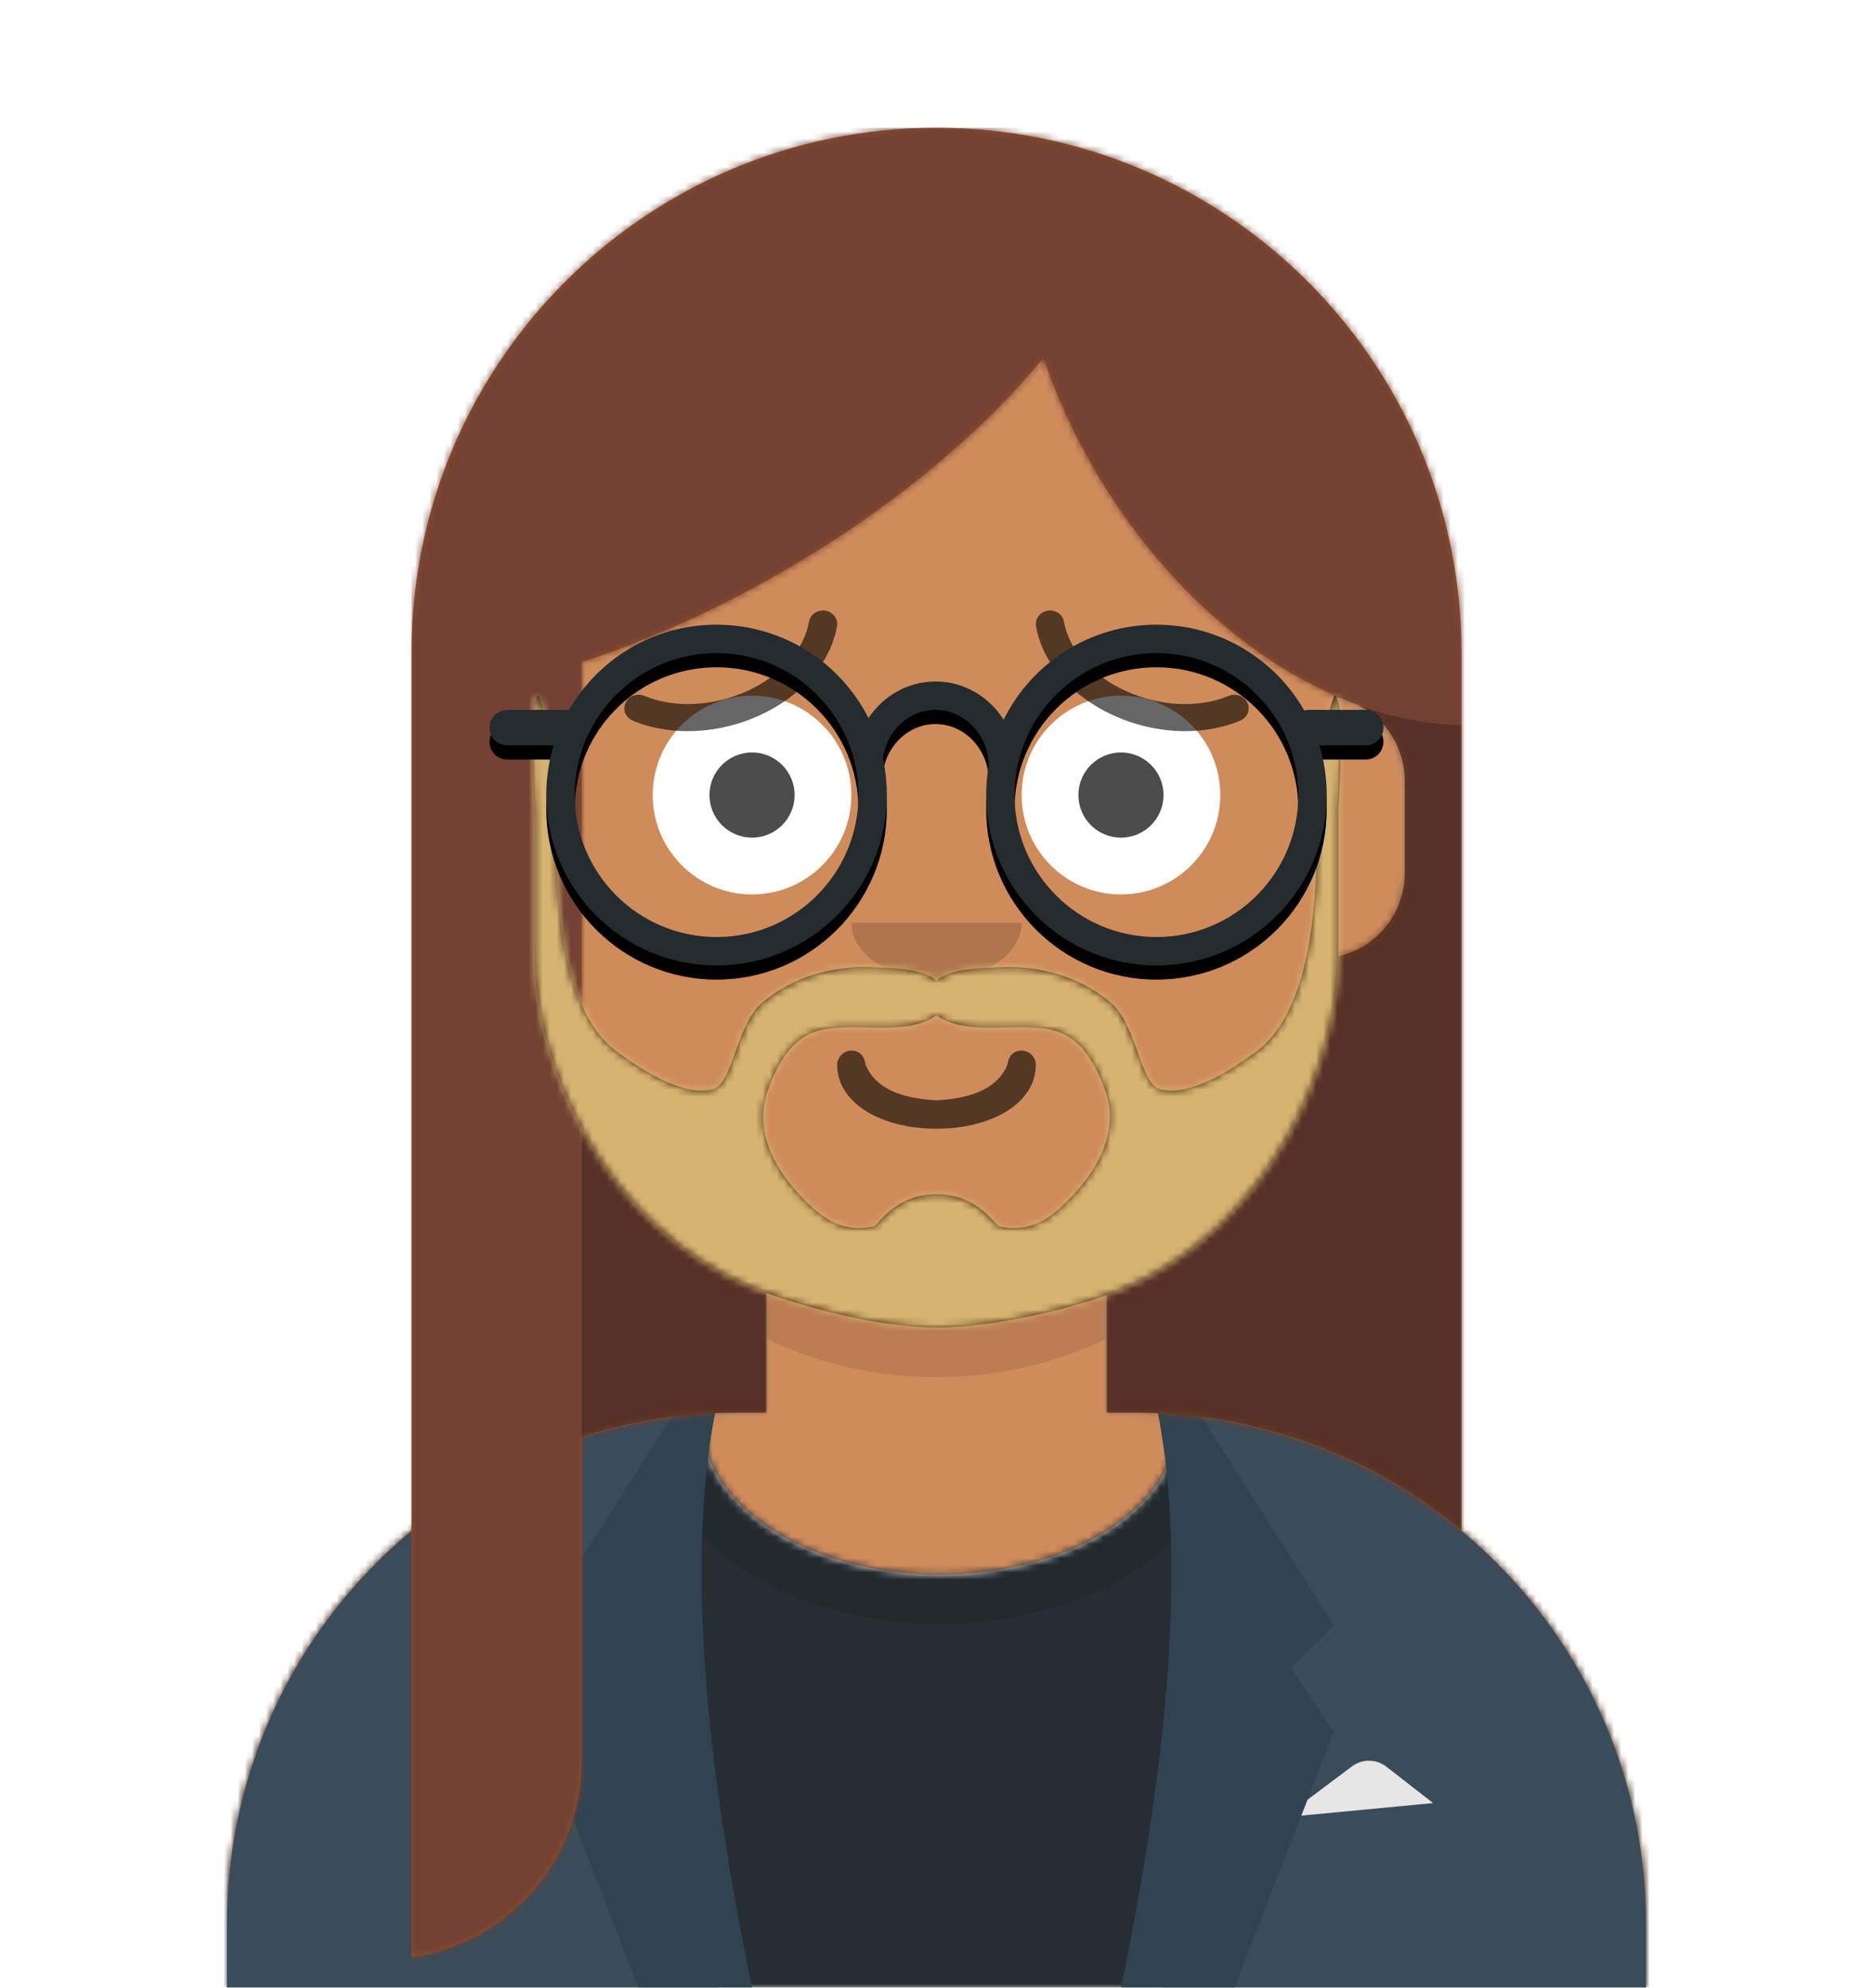 <svg width="264px" height="280px" viewBox="0 0 264 280" version="1.1" xmlns="http://www.w3.org/2000/svg" xmlns:xlink="http://www.w3.org/1999/xlink"><desc>Created with getavataaars.com</desc><defs><circle id="react-path-5384633" cx="120" cy="120" r="120"></circle><path d="M12,160 C12,226.274 65.726,280 132,280 C198.274,280 252,226.274 252,160 L264,160 L264,-1.42108547e-14 L-3.19744231e-14,-1.42108547e-14 L-3.19744231e-14,160 L12,160 Z" id="react-path-5384634"></path><path d="M124,144.611 L124,163 L128,163 L128,163 C167.765,163 200,195.235 200,235 L200,244 L0,244 L0,235 C-4.86974701e-15,195.235 32.235,163 72,163 L72,163 L76,163 L76,144.611 C58.763,136.422 46.372,119.687 44.305,99.881 C38.48,99.058 34,94.052 34,88 L34,74 C34,68.054 38.325,63.118 44,62.166 L44,56 L44,56 C44,25.072 69.072,5.68137151e-15 100,0 L100,0 L100,0 C130.928,-5.68137151e-15 156,25.072 156,56 L156,62.166 C161.675,63.118 166,68.054 166,74 L166,88 C166,94.052 161.52,99.058 155.695,99.881 C153.628,119.687 141.237,136.422 124,144.611 Z" id="react-path-5384635"></path></defs><g id="Avataaar" stroke="none" stroke-width="1" fill="none" fill-rule="evenodd"><g transform="translate(-825, -1100)" id="Avataaar/Circle"><g transform="translate(825, 1100)"><g id="Mask"></g><g id="Avataaar" stroke-width="1" fill-rule="evenodd" mask="url(#react-mask-5384637)"><g id="Body" transform="translate(32, 36)"><mask id="react-mask-5384638" fill="white"><use xlink:href="#react-path-5384635"></use></mask><use fill="#D0C6AC" xlink:href="#react-path-5384635"></use><g id="Skin/👶🏽-03-Brown" mask="url(#react-mask-5384638)" fill="#D08B5B"><g transform="translate(0, 0)" id="Color"><rect x="0" y="0" width="264" height="280"></rect></g></g><path d="M156,79 L156,102 C156,132.928 130.928,158 100,158 C69.072,158 44,132.928 44,102 L44,79 L44,94 C44,124.928 69.072,150 100,150 C130.928,150 156,124.928 156,94 L156,79 Z" id="Neck-Shadow" fill-opacity="0.1" fill="#000000" mask="url(#react-mask-5384638)"></path></g><g id="Clothing/Blazer-+-Shirt" transform="translate(0, 170)"><defs><path d="M133.96,0.295 C170.936,3.325 200,34.294 200,72.052 L200,81 L0,81 L0,72.052 C1.22536245e-14,33.953 29.592,2.765 67.045,0.22 C67.015,0.593 67,0.969 67,1.348 C67,13.211 81.998,22.828 100.5,22.828 C119.002,22.828 134,13.211 134,1.348 C134,0.995 133.987,0.644 133.96,0.295 Z" id="react-path-5384639"></path></defs><g id="Shirt" transform="translate(32, 29)"><mask id="react-mask-5384640" fill="white"><use xlink:href="#react-path-5384639"></use></mask><use id="Clothes" fill="#E6E6E6" xlink:href="#react-path-5384639"></use><g id="Color/Palette/Black" mask="url(#react-mask-5384640)" fill="#262E33"><g transform="translate(-32, -29)" id="🖍Color"><rect x="0" y="0" width="264" height="110"></rect></g></g><g id="Shadowy" opacity="0.6" mask="url(#react-mask-5384640)" fill-opacity="0.16" fill="#000000"><g transform="translate(60, -25)" id="Hola-👋🏼"><ellipse cx="40.5" cy="27.848" rx="39.635" ry="26.914"></ellipse></g></g></g><g id="Blazer" transform="translate(32, 28)"><path d="M68.785,1.122 C30.512,2.804 -1.89486556e-14,34.365 -1.42108547e-14,73.052 L0,73.052 L0,82 L69.362,82 C65.961,69.92 64,55.709 64,40.5 C64,26.173 65.74,12.731 68.785,1.122 Z M131.638,82 L200,82 L200,73.052 C200,34.707 170.025,3.363 132.229,1.174 C135.265,12.771 137,26.194 137,40.5 C137,55.709 135.039,69.92 131.638,82 Z" id="Saco" fill="#3A4C5A"></path><path d="M149,58 L158.556,50.833 L158.556,50.833 C159.999,49.751 161.988,49.768 163.412,50.876 L170,56 L149,58 Z" id="Pocket-hanky" fill="#E6E6E6"></path><path d="M69,1.13686838e-13 C65,19.333 66.667,46.667 74,82 L58,82 L44,46 L50,37 L44,31 L63,1 C65.028,0.369 67.028,0.036 69,1.13686838e-13 Z" id="Wing" fill="#2F4351"></path><path d="M151,1.13686838e-13 C147,19.333 148.667,46.667 156,82 L140,82 L126,46 L132,37 L126,31 L145,1 C147.028,0.369 149.028,0.036 151,1.13686838e-13 Z" id="Wing" fill="#2F4351" transform="translate(141, 41) scale(-1, 1) translate(-141, -41) "></path></g></g><g id="Face" transform="translate(76, 82)" fill="#000000"><g id="Mouth/Twinkle" transform="translate(2, 52)" fill-opacity="0.6" fill-rule="nonzero" fill="#000000"><path d="M40,16 C40,21.372 46.158,25 54,25 C61.842,25 68,21.372 68,16 C68,14.895 67.05,14 66,14 C64.707,14 64.13,14.905 64,16 C62.758,18.938 59.683,20.716 54,21 C48.317,20.716 45.242,18.938 44,16 C43.87,14.905 43.293,14 42,14 C40.95,14 40,14.895 40,16 Z" id="Mouth"></path></g><g id="Nose/Default" transform="translate(28, 40)" fill-opacity="0.16"><path d="M16,8 C16,12.418 21.373,16 28,16 L28,16 C34.627,16 40,12.418 40,8" id="Nose"></path></g><g id="Eyes/Surprised-😳" transform="translate(0, 8)"><circle id="The-White-Stuff" fill="#FFFFFF" cx="30" cy="22" r="14"></circle><circle id="Eye-Ball" fill="#FFFFFF" cx="82" cy="22" r="14"></circle><circle id="Eye" fill-opacity="0.7" fill="#000000" cx="30" cy="22" r="6"></circle><circle id="Eye" fill-opacity="0.7" fill="#000000" cx="82" cy="22" r="6"></circle></g><g id="Eyebrow/Outline/Sad-Concerned" fill-opacity="0.6" fill-rule="nonzero"><path d="M15.973,19.409 C17.452,11.02 30.062,5.228 39.211,8.977 C40.225,9.393 41.402,8.946 41.838,7.978 C42.274,7.01 41.805,5.889 40.79,5.473 C29.346,0.783 13.955,7.852 12.028,18.776 C11.845,19.815 12.579,20.799 13.669,20.973 C14.758,21.148 15.789,20.448 15.973,19.409 Z" id="Eyebrow" transform="translate(27, 12.5) scale(-1, -1) translate(-27, -12.5) "></path><path d="M73.973,19.409 C75.452,11.02 88.062,5.228 97.211,8.977 C98.225,9.393 99.402,8.946 99.838,7.978 C100.274,7.01 99.805,5.889 98.79,5.473 C87.346,0.783 71.955,7.852 70.028,18.776 C69.845,19.815 70.579,20.799 71.669,20.973 C72.758,21.148 73.789,20.448 73.973,19.409 Z" id="Eyebrow" transform="translate(85, 12.5) scale(1, -1) translate(-85, -12.5) "></path></g></g><g id="Top" stroke-width="1" fill-rule="evenodd"><defs><rect id="react-path-5384643" x="0" y="0" width="264" height="280"></rect><path d="M133.506,81.335 C137.364,83.331 140,87.357 140,92 L140,105 C140,111.019 135.569,116.002 129.791,116.867 C128.048,137.115 115.531,154.283 98,162.611 L98,162.611 L98,181 L102,181 C119.491,181 135.525,187.237 148,197.608 L148,74 C148,53.565 139.717,35.065 126.326,21.674 C112.935,8.283 94.435,-3.55271368e-15 74,0 C33.131,7.10542736e-15 -7.10542736e-15,33.131 0,74 L0,257.716 C13.569,255.776 24,244.106 24,230 L24,184.423 C30.935,182.2 38.327,181 46,181 L50,181 L50,162.611 C38.773,157.277 29.602,148.318 24,137.246 L24,75.266 C33.147,72.291 42.778,68.017 52.342,62.495 C67.745,53.602 80.431,42.941 89.066,32.397 C90.831,37.595 93.175,42.801 96.11,47.885 C104.878,63.071 117.224,74.234 130,79.917 L130,80.166 C130.4,80.233 130.794,80.32 131.18,80.426 C131.955,80.749 132.73,81.052 133.506,81.335 Z" id="react-path-5384644"></path></defs><mask id="react-mask-5384641" fill="white"><use xlink:href="#react-path-5384643"></use></mask><g id="Mask"></g><g id="Top/Long-Hair/Straight" mask="url(#react-mask-5384641)"><g transform="translate(-1, 0)"><g id="Hair" stroke-width="1" fill="none" fill-rule="evenodd" transform="translate(59, 18)"><mask id="react-mask-5384642" fill="white"><use xlink:href="#react-path-5384644"></use></mask><use id="Mask-Hair" fill="#944F23" xlink:href="#react-path-5384644"></use><g id="Skin/👶🏽-03-Brown" mask="url(#react-mask-5384642)" fill="#724133"><g transform="translate(0, 0) " id="Color"><rect x="0" y="0" width="264" height="280"></rect></g></g></g><path d="M192.506,99.335 C197.375,101.108 202.263,102.072 207,102.148 L207,102.148 L207,92 C207,71.565 198.717,53.065 185.326,39.674 C198.717,53.065 207,71.565 207,92 L207,215.608 C194.525,205.237 178.491,199 161,199 L157,199 L157,180.611 L157,180.611 C174.531,172.283 187.048,155.115 188.791,134.867 C194.569,134.002 199,129.019 199,123 L199,110 C199,105.357 196.364,101.331 192.506,99.335 Z M190.18,98.426 C189.794,98.32 189.4,98.233 189,98.166 L189,97.917 C189.393,98.092 189.786,98.261 190.18,98.426 Z M83,155.246 C88.602,166.318 97.773,175.277 109,180.611 L109,199 L105,199 C97.327,199 89.935,200.2 83,202.423 L83,155.246 Z" id="Shadow" fill-opacity="0.24" fill="#000000" fill-rule="evenodd"></path><g id="Facial-Hair/Beard-Light" transform="translate(49, 72)"><defs><path d="M101.428,98.169 C98.915,100.463 96.237,101.494 92.853,100.773 C92.271,100.649 89.896,96.235 84,96.235 C78.103,96.235 75.729,100.649 75.147,100.773 C71.762,101.494 69.085,100.463 66.571,98.169 C61.846,93.856 57.917,87.908 60.278,81.419 C61.508,78.037 63.51,74.324 67.151,73.246 C71.038,72.096 76.497,73.244 80.415,72.458 C81.684,72.204 83.071,71.751 84,71 C84.929,71.751 86.316,72.204 87.585,72.458 C91.503,73.244 96.961,72.096 100.849,73.246 C104.49,74.324 106.491,78.037 107.722,81.419 C110.083,87.908 106.154,93.856 101.428,98.169 M140.081,26 C136.671,34.4 137.988,44.858 137.357,53.676 C136.844,60.843 135.337,71.586 128.973,76.215 C125.718,78.582 119.794,82.56 115.542,81.45 C112.615,80.686 112.302,72.29 108.455,69.147 C104.092,65.582 98.643,64.016 93.149,64.258 C90.779,64.362 85.984,64.337 84,66.16 C82.016,64.337 77.222,64.362 74.851,64.258 C69.357,64.016 63.908,65.582 59.545,69.147 C55.698,72.29 55.386,80.686 52.458,81.45 C48.206,82.56 42.282,78.582 39.027,76.215 C32.662,71.586 31.156,60.843 30.643,53.676 C30.012,44.858 31.329,34.4 27.919,26 C26.26,26 27.354,42.129 27.354,42.129 L27.354,62.485 C27.386,77.773 36.935,100.655 58.108,109.393 C63.286,111.53 75.015,115 84,115 C92.985,115 104.714,111.86 109.892,109.723 C131.065,100.986 140.614,77.773 140.646,62.485 L140.646,42.129 C140.646,42.129 141.74,26 140.081,26" id="react-path-5384646"></path></defs><mask id="react-mask-5384645" fill="white"><use xlink:href="#react-path-5384646"></use></mask><use id="Lite-Beard" fill="#331B0C" fill-rule="evenodd" xlink:href="#react-path-5384646"></use><g id="Color/Hair/Brown" mask="url(#react-mask-5384645)" fill="#D6B370"><g transform="translate(-32, 0)" id="Color"><rect x="0" y="0" width="264" height="244"></rect></g></g></g><g id="Top/_Resources/Round" fill="none" transform="translate(62, 85)"><defs><path d="M80.465,16.394 C84.38,8.459 92.553,3 102,3 C110.92,3 118.703,7.866 122.84,15.088 C123.05,15.031 123.272,15 123.5,15 L131.5,15 C132.881,15 134,16.119 134,17.5 C134,18.881 132.881,20 131.5,20 L124.963,20 C125.637,22.215 126,24.565 126,27 C126,40.255 115.255,51 102,51 C88.745,51 78,40.255 78,27 C78,25.578 78.124,24.185 78.361,22.831 C78.276,18.455 74.914,15 70.862,15 C67.126,15 63.975,17.94 63.442,21.83 C63.807,23.495 64,25.225 64,27 C64,40.255 53.255,51 40,51 C26.745,51 16,40.255 16,27 C16,24.565 16.363,22.215 17.037,20 L10.5,20 C9.119,20 8,18.881 8,17.5 C8,16.119 9.119,15 10.5,15 L10.5,15 L18.5,15 C18.728,15 18.95,15.031 19.16,15.088 C23.297,7.866 31.08,3 40,3 C49.352,3 57.455,8.349 61.416,16.155 C63.493,13.039 66.949,11 70.862,11 C74.875,11 78.407,13.144 80.465,16.394 Z M40,47 C51.046,47 60,38.046 60,27 C60,15.954 51.046,7 40,7 C28.954,7 20,15.954 20,27 C20,38.046 28.954,47 40,47 Z M102,47 C113.046,47 122,38.046 122,27 C122,15.954 113.046,7 102,7 C90.954,7 82,15.954 82,27 C82,38.046 90.954,47 102,47 Z" id="react-path-5384647"></path><filter x="-0.8%" y="-2.1%" width="101.6%" height="108.3%" filterUnits="objectBoundingBox" id="react-filter-5384648"><feOffset dx="0" dy="2" in="SourceAlpha" result="shadowOffsetOuter1"></feOffset><feColorMatrix values="0 0 0 0 0   0 0 0 0 0   0 0 0 0 0  0 0 0 0.1 0" type="matrix" in="shadowOffsetOuter1"></feColorMatrix></filter></defs><g id="Lennon-Glasses"><use fill="black" fill-opacity="1" filter="url(#react-filter-5384648)" xlink:href="#react-path-5384647"></use><use fill="#252C2F" fill-rule="evenodd" xlink:href="#react-path-5384647"></use></g></g></g></g></g></g></g></g></g></svg>